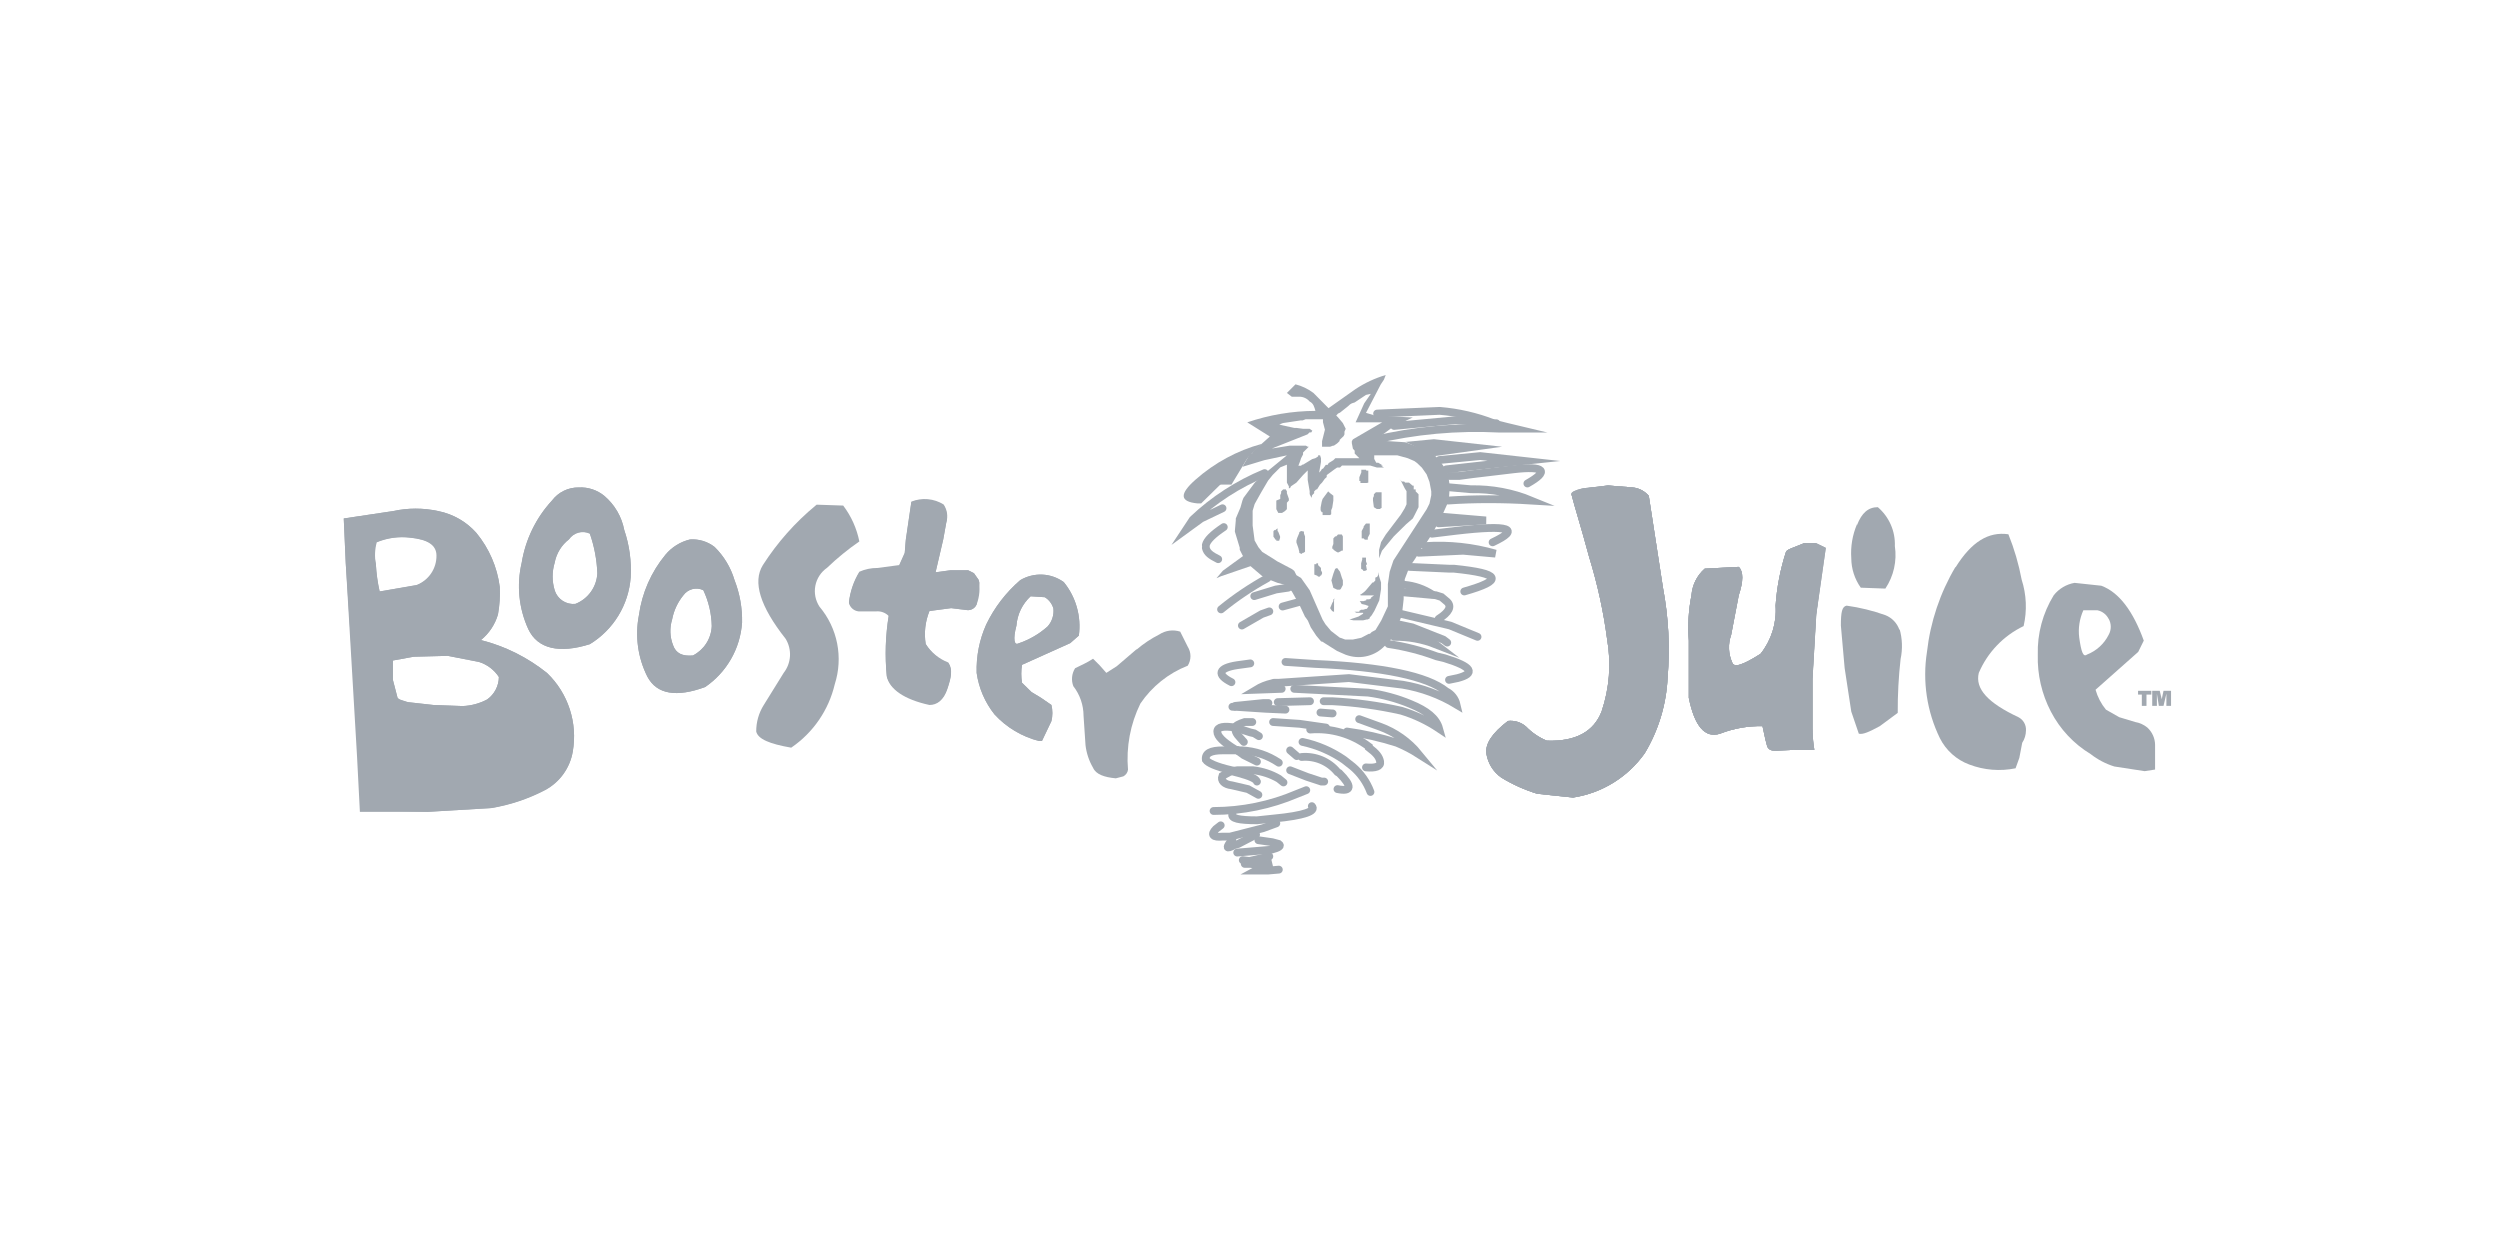 <svg width="160" height="80" viewBox="0 0 160 80" fill="none" xmlns="http://www.w3.org/2000/svg">
<g clip-path="url(#clip0)">
<path d="M72.744 41.549L71.47 42.64L70.804 43.064L70.38 42.582L69.955 42.158C69.599 42.399 69.174 42.582 68.807 42.766C68.7 42.935 68.634 43.127 68.614 43.326C68.594 43.526 68.621 43.727 68.692 43.914C69.114 44.455 69.344 45.121 69.347 45.808L69.473 47.69C69.532 48.2 69.696 48.693 69.955 49.136C70.139 49.561 70.678 49.745 71.413 49.813L71.895 49.687C71.974 49.645 72.043 49.584 72.095 49.51C72.147 49.437 72.18 49.352 72.193 49.262C72.067 47.805 72.34 46.34 72.985 45.027C73.727 43.932 74.783 43.087 76.015 42.605C76.129 42.423 76.19 42.212 76.19 41.997C76.19 41.782 76.129 41.571 76.015 41.389L75.533 40.425C75.31 40.352 75.073 40.331 74.841 40.363C74.608 40.395 74.386 40.479 74.19 40.608C73.671 40.87 73.185 41.193 72.744 41.572" fill="#A1A8B0"/>
<path d="M58.326 32.161L57.971 34.583L57.902 35.432L57.546 36.224L56.145 36.407C55.75 36.406 55.359 36.488 54.998 36.648C54.637 37.239 54.41 37.901 54.332 38.588C54.366 38.73 54.443 38.857 54.552 38.953C54.66 39.05 54.796 39.111 54.94 39.128H56.088C56.234 39.116 56.38 39.137 56.517 39.189C56.654 39.24 56.778 39.321 56.88 39.426C56.669 40.708 56.627 42.012 56.754 43.306C56.938 44.097 57.844 44.763 59.486 45.119C59.968 45.119 60.392 44.821 60.633 44.097C60.874 43.374 60.989 42.881 60.691 42.456C60.086 42.212 59.578 41.777 59.245 41.217C59.13 40.504 59.214 39.773 59.486 39.105L60.874 38.921L61.907 39.047C62.033 39.057 62.158 39.026 62.265 38.961C62.373 38.895 62.456 38.796 62.504 38.68L62.688 37.291L62.63 37.108L62.332 36.683L61.965 36.499H60.817L59.876 36.626L60.369 34.514L60.553 33.481C60.609 33.288 60.622 33.084 60.59 32.886C60.559 32.688 60.483 32.498 60.369 32.333C60.063 32.142 59.717 32.026 59.358 31.994C58.999 31.962 58.638 32.016 58.303 32.149" fill="#A1A8B0"/>
<path d="M52.209 32.345C50.889 33.435 49.746 34.724 48.823 36.167C48.157 37.238 48.643 38.81 50.281 40.884C50.484 41.217 50.581 41.605 50.559 41.994C50.536 42.384 50.395 42.758 50.155 43.065L48.881 45.12C48.561 45.628 48.394 46.218 48.398 46.818C48.513 47.3 49.248 47.61 50.637 47.851C52.042 46.894 53.037 45.444 53.426 43.788C53.696 42.947 53.748 42.05 53.578 41.183C53.407 40.316 53.019 39.506 52.45 38.83C52.189 38.434 52.093 37.952 52.183 37.486C52.273 37.02 52.542 36.609 52.932 36.339C53.575 35.722 54.266 35.158 54.998 34.652C54.831 33.819 54.478 33.034 53.965 32.356L52.267 32.299" fill="#A1A8B0"/>
<path d="M68.083 37.256C67.682 36.965 67.204 36.797 66.708 36.775C66.212 36.753 65.721 36.876 65.294 37.13C64.379 37.918 63.636 38.888 63.114 39.977C62.681 40.947 62.473 42.002 62.505 43.064C62.643 44.038 63.039 44.958 63.653 45.727C64.417 46.557 65.406 47.147 66.499 47.426H66.683L67.291 46.152C67.374 45.812 67.374 45.458 67.291 45.119L66.626 44.66L66.017 44.292L65.409 43.696C65.348 43.315 65.348 42.928 65.409 42.548L68.497 41.159L69.047 40.677C69.129 40.071 69.085 39.455 68.919 38.867C68.754 38.279 68.469 37.73 68.083 37.256ZM65.96 38.163L66.867 38.221C67.135 38.384 67.331 38.642 67.418 38.944C67.44 39.15 67.418 39.359 67.355 39.556C67.292 39.754 67.188 39.936 67.05 40.091C66.504 40.58 65.863 40.951 65.168 41.182C64.927 41.308 64.812 40.941 65.053 40.034C65.108 39.318 65.432 38.65 65.96 38.163Z" fill="#A1A8B0"/>
<path d="M60.565 33.435C60.623 33.243 60.637 33.04 60.608 32.841C60.578 32.643 60.504 32.453 60.392 32.287C60.087 32.096 59.74 31.98 59.381 31.948C59.022 31.917 58.661 31.97 58.326 32.103L57.971 34.525L57.902 35.374L57.546 36.166L56.145 36.35C55.75 36.348 55.359 36.43 54.998 36.591C54.637 37.181 54.41 37.843 54.332 38.531C54.366 38.672 54.443 38.8 54.552 38.896C54.66 38.992 54.796 39.053 54.94 39.07H56.088C56.234 39.059 56.38 39.08 56.517 39.132C56.654 39.183 56.778 39.264 56.88 39.369C56.669 40.651 56.627 41.955 56.754 43.248C56.938 44.04 57.844 44.706 59.486 45.062C59.968 45.062 60.392 44.763 60.633 44.04C60.874 43.317 60.989 42.824 60.691 42.399C60.095 42.17 59.588 41.755 59.245 41.217C59.13 40.504 59.214 39.773 59.486 39.105L60.874 38.921L61.907 39.047C62.033 39.057 62.158 39.026 62.265 38.961C62.373 38.895 62.456 38.796 62.504 38.68C62.696 38.179 62.739 37.633 62.63 37.108L62.332 36.683L61.965 36.499H60.817L59.876 36.626L60.369 34.514L60.565 33.435Z" fill="#A1A8B0"/>
<path d="M47.01 37.13C46.772 36.326 46.334 35.595 45.736 35.007C45.289 34.658 44.729 34.486 44.163 34.525C43.548 34.672 42.996 35.014 42.591 35.501C41.676 36.607 41.088 37.947 40.892 39.369C40.63 40.704 40.82 42.09 41.432 43.306C42.04 44.453 43.314 44.637 45.128 43.971C45.807 43.507 46.373 42.896 46.782 42.182C47.192 41.468 47.434 40.671 47.492 39.851C47.513 38.921 47.349 37.996 47.01 37.13ZM43.739 38.095C43.879 37.9 44.084 37.761 44.317 37.702C44.55 37.643 44.797 37.668 45.013 37.773C45.353 38.492 45.537 39.274 45.552 40.069C45.536 40.461 45.416 40.842 45.205 41.173C44.993 41.504 44.697 41.772 44.347 41.951C43.681 42.008 43.257 41.825 43.073 41.285C42.87 40.76 42.85 40.182 43.016 39.644C43.123 39.075 43.371 38.542 43.739 38.095Z" fill="#A1A8B0"/>
<path d="M40.365 36.947C40.422 35.92 40.282 34.891 39.951 33.917C39.788 33.066 39.338 32.297 38.677 31.736C38.217 31.358 37.631 31.165 37.036 31.197C36.705 31.193 36.378 31.266 36.081 31.412C35.784 31.557 35.525 31.771 35.326 32.035C34.301 33.147 33.627 34.536 33.386 36.029C33.053 37.449 33.203 38.939 33.811 40.264C34.408 41.538 35.808 41.837 37.748 41.228C38.493 40.774 39.119 40.149 39.574 39.404C40.029 38.66 40.3 37.817 40.365 36.947ZM36.864 38.646C36.57 38.686 36.271 38.62 36.021 38.461C35.77 38.301 35.585 38.057 35.498 37.773C35.325 37.201 35.325 36.59 35.498 36.017C35.606 35.416 35.933 34.876 36.416 34.502C36.559 34.293 36.771 34.142 37.014 34.074C37.258 34.007 37.518 34.029 37.748 34.135C38.035 34.955 38.198 35.814 38.23 36.683C38.21 37.109 38.069 37.52 37.823 37.868C37.577 38.216 37.236 38.486 36.841 38.646H36.864Z" fill="#A1A8B0"/>
<path d="M30.482 34.1C29.847 33.387 28.997 32.9 28.06 32.711C27.1 32.499 26.105 32.499 25.145 32.711L22 33.182L22.126 36.028L23.148 51.477L23.331 51.718L23.573 51.845L27.383 51.959L31.446 51.718C32.648 51.521 33.81 51.133 34.889 50.571C35.353 50.322 35.754 49.97 36.06 49.542C36.366 49.114 36.571 48.622 36.657 48.103C36.816 47.195 36.749 46.261 36.463 45.385C36.177 44.508 35.68 43.715 35.016 43.076C33.772 42.076 32.327 41.356 30.78 40.964C31.302 40.54 31.682 39.968 31.871 39.322C31.975 38.743 32.013 38.154 31.986 37.566C31.822 36.292 31.301 35.09 30.482 34.1ZM24.055 34.709C24.743 34.422 25.495 34.319 26.235 34.41C27.383 34.525 27.934 34.892 27.934 35.558C27.938 35.964 27.819 36.362 27.591 36.698C27.363 37.034 27.038 37.293 26.66 37.44L24.296 37.853C24.166 37.276 24.085 36.688 24.055 36.097C23.949 35.64 23.949 35.165 24.055 34.709ZM26.052 44.935L25.696 44.82C25.512 44.763 25.443 44.66 25.443 44.66L25.145 43.512V42.272L26.476 42.031L28.657 41.974L30.654 42.364C31.178 42.528 31.628 42.869 31.928 43.328C31.925 43.609 31.856 43.885 31.726 44.135C31.597 44.384 31.41 44.599 31.182 44.763C30.697 45.022 30.159 45.167 29.61 45.188L27.739 45.119L26.052 44.935Z" fill="#A1A8B0"/>
<path d="M68.083 37.256C67.682 36.965 67.204 36.797 66.708 36.775C66.212 36.753 65.721 36.876 65.294 37.13C64.379 37.918 63.636 38.888 63.114 39.977C62.681 40.947 62.473 42.002 62.505 43.064C62.643 44.038 63.039 44.958 63.653 45.727C64.417 46.557 65.406 47.147 66.499 47.426H66.683L67.291 46.152C67.374 45.812 67.374 45.458 67.291 45.119L66.626 44.66L66.017 44.292L65.409 43.696C65.348 43.315 65.348 42.928 65.409 42.548L68.497 41.159L69.047 40.677C69.129 40.071 69.085 39.455 68.919 38.867C68.754 38.279 68.469 37.73 68.083 37.256ZM65.96 38.163L66.867 38.221C67.135 38.384 67.331 38.642 67.418 38.944C67.44 39.15 67.418 39.359 67.355 39.556C67.292 39.754 67.188 39.936 67.05 40.091C66.504 40.58 65.863 40.951 65.168 41.182C64.927 41.308 64.812 40.941 65.053 40.034C65.108 39.318 65.432 38.65 65.96 38.163Z" fill="#A1A8B0"/>
<path d="M47.01 37.13C46.772 36.326 46.334 35.595 45.736 35.007C45.289 34.658 44.729 34.486 44.163 34.525C43.548 34.672 42.996 35.014 42.591 35.501C41.676 36.607 41.088 37.947 40.892 39.369C40.63 40.704 40.82 42.09 41.432 43.306C42.04 44.453 43.314 44.637 45.128 43.971C45.807 43.507 46.373 42.896 46.782 42.182C47.192 41.468 47.434 40.671 47.492 39.851C47.513 38.921 47.349 37.996 47.01 37.13ZM43.739 38.095C43.879 37.9 44.084 37.761 44.317 37.702C44.55 37.643 44.797 37.668 45.013 37.773C45.353 38.492 45.537 39.274 45.552 40.069C45.536 40.461 45.416 40.842 45.205 41.173C44.993 41.504 44.697 41.772 44.347 41.951C43.681 42.008 43.257 41.825 43.073 41.285C42.87 40.76 42.85 40.182 43.016 39.644C43.123 39.075 43.371 38.542 43.739 38.095Z" fill="#A1A8B0"/>
<path d="M40.365 36.947C40.422 35.92 40.282 34.891 39.951 33.917C39.788 33.066 39.338 32.297 38.677 31.736C38.217 31.358 37.631 31.165 37.036 31.197C36.705 31.193 36.378 31.266 36.081 31.412C35.784 31.557 35.525 31.771 35.326 32.035C34.301 33.147 33.627 34.536 33.386 36.029C33.053 37.449 33.203 38.939 33.811 40.264C34.408 41.538 35.808 41.837 37.748 41.228C38.493 40.774 39.119 40.149 39.574 39.404C40.029 38.66 40.3 37.817 40.365 36.947ZM36.416 34.525C36.559 34.316 36.771 34.164 37.014 34.097C37.258 34.03 37.518 34.051 37.748 34.158C38.035 34.978 38.198 35.837 38.23 36.706C38.206 37.129 38.062 37.537 37.814 37.881C37.566 38.225 37.224 38.49 36.829 38.646C36.541 38.678 36.25 38.608 36.007 38.449C35.764 38.289 35.584 38.051 35.498 37.773C35.325 37.201 35.325 36.59 35.498 36.017C35.611 35.424 35.938 34.894 36.416 34.525Z" fill="#A1A8B0"/>
<path d="M30.482 34.1C29.847 33.387 28.997 32.9 28.06 32.711C27.1 32.499 26.105 32.499 25.145 32.711L22 33.182L22.126 36.028L22.849 48.39L23.033 51.959H27.326L31.389 51.718C32.59 51.521 33.752 51.133 34.832 50.571C35.306 50.329 35.718 49.98 36.035 49.551C36.351 49.123 36.565 48.627 36.657 48.103C36.816 47.195 36.749 46.261 36.463 45.385C36.177 44.508 35.68 43.715 35.016 43.076C33.772 42.076 32.327 41.356 30.78 40.964C31.302 40.54 31.682 39.968 31.871 39.322C31.975 38.743 32.013 38.154 31.986 37.566C31.822 36.292 31.301 35.09 30.482 34.1ZM24.296 37.853C24.166 37.276 24.085 36.688 24.055 36.097C23.968 35.636 23.988 35.161 24.112 34.709C24.801 34.422 25.552 34.319 26.293 34.41C27.441 34.525 27.991 34.892 27.991 35.558C27.996 35.964 27.876 36.362 27.648 36.698C27.421 37.034 27.096 37.293 26.717 37.44L24.296 37.853ZM26.109 44.935L25.753 44.82C25.512 44.763 25.443 44.66 25.443 44.66L25.145 43.512V42.272L26.476 42.031L28.657 41.974L30.654 42.364C31.178 42.528 31.628 42.869 31.928 43.328C31.925 43.609 31.856 43.885 31.726 44.135C31.597 44.384 31.41 44.599 31.182 44.763C30.697 45.022 30.159 45.167 29.61 45.188L27.739 45.119L26.109 44.935Z" fill="#A1A8B0"/>
<path d="M125.151 36.282C124.164 37.945 123.542 39.8 123.326 41.722C123.03 43.604 123.318 45.531 124.152 47.243C124.543 48.024 125.216 48.627 126.035 48.93C126.979 49.29 128.006 49.374 128.996 49.171L129.237 48.505L129.421 47.541C129.576 47.306 129.659 47.031 129.662 46.749C129.672 46.576 129.632 46.404 129.547 46.253C129.461 46.102 129.333 45.98 129.18 45.9C127.24 44.993 126.39 44.087 126.643 43.065C127.203 41.751 128.224 40.686 129.512 40.069C129.739 39.085 129.695 38.058 129.386 37.097C129.199 36.103 128.915 35.13 128.537 34.193C127.263 34.009 126.172 34.675 125.151 36.316" fill="#A1A8B0"/>
<path d="M118.849 33.549C118.556 34.237 118.43 34.984 118.482 35.73C118.486 36.405 118.699 37.062 119.09 37.612L120.663 37.67C121.197 36.87 121.413 35.901 121.271 34.95C121.289 34.479 121.2 34.011 121.011 33.579C120.822 33.148 120.539 32.765 120.181 32.459C119.572 32.459 119.148 32.826 118.849 33.607" fill="#A1A8B0"/>
<path d="M121.57 40.333C121.499 40.115 121.381 39.916 121.224 39.749C121.068 39.583 120.876 39.453 120.663 39.369C119.859 39.082 119.029 38.879 118.184 38.761C117.885 38.818 117.816 39.185 117.816 40.035L118.057 42.755L118.482 45.544L118.964 46.956C119.217 47.025 119.63 46.841 120.307 46.474L121.455 45.624C121.448 44.474 121.509 43.324 121.638 42.181C121.774 41.539 121.751 40.873 121.57 40.241" fill="#A1A8B0"/>
<path d="M116.243 34.766H115.463L114.855 35.007C114.545 35.133 114.372 35.19 114.304 35.317C113.941 36.433 113.717 37.589 113.638 38.76C113.714 39.873 113.37 40.975 112.674 41.847C111.526 42.571 110.975 42.754 110.86 42.398C110.617 41.843 110.592 41.215 110.791 40.642L111.285 38.094C111.583 37.187 111.583 36.579 111.285 36.281L109.104 36.395C108.609 36.828 108.304 37.438 108.255 38.094C108.065 39.05 108.008 40.027 108.083 40.998V44.66C108.45 46.473 109.116 47.265 110.08 46.955C110.946 46.618 111.87 46.454 112.8 46.473L112.984 47.322L113.11 47.804C113.225 47.988 113.351 48.045 113.649 48.045L114.866 47.988H116.117C116.032 47.526 115.99 47.057 115.991 46.588V43.443L116.232 39.322L116.783 35.087L116.174 34.789" fill="#A1A8B0"/>
<path d="M100.565 31.61C100.748 32.344 101.173 33.676 101.712 35.673C102.242 37.394 102.626 39.156 102.86 40.941C103.124 42.477 103.002 44.055 102.504 45.532C102.011 46.806 100.863 47.472 98.992 47.403C98.491 47.195 98.038 46.886 97.661 46.496C97.504 46.361 97.322 46.26 97.124 46.199C96.927 46.138 96.719 46.118 96.513 46.141C95.492 46.921 95.067 47.587 95.124 48.195C95.168 48.51 95.275 48.812 95.441 49.083C95.607 49.353 95.828 49.586 96.088 49.768C96.807 50.207 97.578 50.554 98.384 50.801L100.679 51.042C101.597 50.901 102.477 50.577 103.266 50.087C104.055 49.598 104.737 48.955 105.271 48.195C106.15 46.726 106.651 45.062 106.728 43.352C106.887 41.434 106.787 39.504 106.43 37.613L105.523 31.736C105.263 31.428 104.892 31.234 104.49 31.197L102.918 31.07L101.46 31.254C100.978 31.369 100.737 31.495 100.737 31.61" fill="#A1A8B0"/>
<path d="M132.772 37.303C132.246 37.394 131.772 37.676 131.44 38.095C130.736 39.238 130.38 40.563 130.419 41.905C130.384 43.17 130.672 44.422 131.257 45.544C131.84 46.667 132.722 47.609 133.805 48.264C134.257 48.618 134.771 48.886 135.32 49.056L137.26 49.354L137.925 49.251V47.656C137.921 47.45 137.875 47.248 137.79 47.06C137.705 46.873 137.583 46.704 137.432 46.565C137.208 46.38 136.938 46.257 136.651 46.209L135.63 45.9L134.78 45.417C134.473 45.043 134.247 44.609 134.115 44.144L136.846 41.722L137.202 40.999C136.525 39.128 135.63 37.911 134.482 37.486L132.772 37.303ZM134.953 39.598C135.042 39.756 135.089 39.934 135.089 40.115C135.089 40.296 135.042 40.474 134.953 40.631C134.662 41.209 134.167 41.659 133.564 41.894C133.323 42.078 133.196 41.71 133.07 40.803C132.996 40.209 133.088 39.605 133.334 39.059H134.241C134.393 39.091 134.537 39.157 134.66 39.253C134.783 39.348 134.883 39.47 134.953 39.61V39.598Z" fill="#A1A8B0"/>
<path d="M116.852 35.064L116.243 34.766H115.463L114.855 35.007C114.545 35.133 114.372 35.19 114.304 35.317C113.941 36.433 113.717 37.589 113.638 38.76C113.714 39.873 113.37 40.975 112.674 41.847C111.526 42.571 110.975 42.754 110.86 42.398C110.734 42.124 110.663 41.828 110.651 41.527C110.639 41.226 110.687 40.925 110.791 40.642L111.273 38.094C111.583 37.187 111.583 36.579 111.273 36.281L109.104 36.395C108.609 36.828 108.304 37.438 108.255 38.094C108.065 39.05 108.008 40.027 108.083 40.998V44.66C108.45 46.473 109.116 47.265 110.08 46.955C110.946 46.618 111.87 46.454 112.8 46.473L112.984 47.322L113.11 47.804C113.225 47.988 113.351 48.045 113.649 48.045L114.866 47.988H116.117C116.043 47.525 116.004 47.057 116.002 46.588V43.443L116.243 39.322L116.852 35.064Z" fill="#A1A8B0"/>
<path d="M101.288 31.254C100.806 31.369 100.565 31.495 100.565 31.61C100.748 32.344 101.173 33.676 101.712 35.673C102.242 37.394 102.626 39.156 102.86 40.941C103.124 42.477 103.002 44.055 102.504 45.532C102.011 46.806 100.863 47.472 98.992 47.403C98.491 47.195 98.038 46.886 97.661 46.496C97.504 46.361 97.322 46.26 97.124 46.199C96.927 46.138 96.719 46.118 96.513 46.141C95.492 46.921 95.067 47.587 95.124 48.195C95.168 48.51 95.275 48.812 95.441 49.083C95.607 49.353 95.828 49.586 96.088 49.768C96.807 50.207 97.578 50.554 98.384 50.801L100.679 51.042C101.597 50.901 102.477 50.577 103.266 50.087C104.055 49.598 104.737 48.955 105.271 48.195C106.15 46.726 106.651 45.062 106.728 43.352C106.887 41.434 106.787 39.504 106.43 37.613L105.523 31.736C105.263 31.428 104.892 31.234 104.49 31.197L102.918 31.07L101.288 31.254Z" fill="#A1A8B0"/>
<path d="M116.243 34.766H115.463L114.855 35.007C114.545 35.133 114.372 35.19 114.304 35.317C113.941 36.433 113.717 37.589 113.638 38.76C113.714 39.873 113.37 40.975 112.674 41.847C111.526 42.571 110.975 42.754 110.86 42.398C110.617 41.843 110.592 41.215 110.791 40.642L111.285 38.094C111.583 37.187 111.583 36.579 111.285 36.281L109.104 36.395C108.609 36.828 108.304 37.438 108.255 38.094C108.065 39.05 108.008 40.027 108.083 40.998V44.66C108.45 46.473 109.116 47.265 110.08 46.955C110.946 46.618 111.87 46.454 112.8 46.473L112.984 47.322L113.11 47.804C113.225 47.988 113.351 48.045 113.649 48.045L114.866 47.988H116.117C116.032 47.526 115.99 47.057 115.991 46.588V43.443L116.232 39.322L116.783 35.087L116.174 34.789" fill="#A1A8B0"/>
<path d="M100.565 31.61C100.748 32.344 101.173 33.676 101.712 35.673C102.242 37.394 102.626 39.156 102.86 40.941C103.124 42.477 103.002 44.055 102.504 45.532C102.011 46.806 100.863 47.472 98.992 47.403C98.491 47.195 98.038 46.886 97.661 46.496C97.504 46.361 97.322 46.26 97.124 46.199C96.927 46.138 96.719 46.118 96.513 46.141C95.492 46.921 95.067 47.587 95.124 48.195C95.168 48.51 95.275 48.812 95.441 49.083C95.607 49.353 95.828 49.586 96.088 49.768C96.807 50.207 97.578 50.554 98.384 50.801L100.679 51.042C101.597 50.901 102.477 50.577 103.266 50.087C104.055 49.598 104.737 48.955 105.271 48.195C106.15 46.726 106.651 45.062 106.728 43.352C106.887 41.434 106.787 39.504 106.43 37.613L105.523 31.736C105.263 31.428 104.892 31.234 104.49 31.197L102.918 31.07L101.46 31.254C100.978 31.369 100.737 31.495 100.737 31.61" fill="#A1A8B0"/>
<path d="M136.836 44.212V44.453H137.077V45.176H137.375V44.453H137.685V44.212H136.836Z" fill="#A1A8B0"/>
<path d="M138.224 44.212H137.742V45.176H138.041V44.396L138.167 45.176H138.465L138.649 44.396V45.176H138.947V44.212H138.465L138.351 44.751L138.224 44.212Z" fill="#A1A8B0"/>
<path d="M116.852 35.064L116.243 34.766H115.463L114.855 35.007C114.545 35.133 114.372 35.19 114.304 35.317C113.941 36.433 113.717 37.589 113.638 38.76C113.714 39.873 113.37 40.975 112.674 41.847C111.526 42.571 110.975 42.754 110.86 42.398C110.734 42.124 110.663 41.828 110.651 41.527C110.639 41.226 110.687 40.925 110.791 40.642L111.273 38.094C111.583 37.187 111.583 36.579 111.273 36.281L109.104 36.395C108.609 36.828 108.304 37.438 108.255 38.094C108.065 39.05 108.008 40.027 108.083 40.998V44.66C108.45 46.473 109.116 47.265 110.08 46.955C110.946 46.618 111.87 46.454 112.8 46.473L112.984 47.322L113.11 47.804C113.225 47.988 113.351 48.045 113.649 48.045L114.866 47.988H116.117C116.043 47.525 116.004 47.057 116.002 46.588V43.443L116.243 39.322L116.852 35.064Z" fill="#A1A8B0"/>
<path d="M101.288 31.254C100.806 31.369 100.565 31.495 100.565 31.61C100.748 32.344 101.173 33.676 101.712 35.673C102.242 37.394 102.626 39.156 102.86 40.941C103.124 42.477 103.002 44.055 102.504 45.532C102.011 46.806 100.863 47.472 98.992 47.403C98.491 47.195 98.038 46.886 97.661 46.496C97.504 46.361 97.322 46.26 97.124 46.199C96.927 46.138 96.719 46.118 96.513 46.141C95.492 46.921 95.067 47.587 95.124 48.195C95.168 48.51 95.275 48.812 95.441 49.083C95.607 49.353 95.828 49.586 96.088 49.768C96.807 50.207 97.578 50.554 98.384 50.801L100.679 51.042C101.597 50.901 102.477 50.577 103.266 50.087C104.055 49.598 104.737 48.955 105.271 48.195C106.15 46.726 106.651 45.062 106.728 43.352C106.887 41.434 106.787 39.504 106.43 37.613L105.523 31.736C105.263 31.428 104.892 31.234 104.49 31.197L102.918 31.07L101.288 31.254Z" fill="#A1A8B0"/>
<path d="M95.709 27.134L96.433 27.317L96.915 27.432H95.951C93.251 27.293 90.546 27.541 87.916 28.167" stroke="#A1A8B0" stroke-width="0.5" stroke-miterlimit="10" stroke-linecap="round"/>
<path d="M79.182 54.565L81.362 54.382C81.844 54.255 82.028 54.141 81.844 54.014L81.42 53.9L80.536 53.773" stroke="#A1A8B0" stroke-width="0.5" stroke-miterlimit="10" stroke-linecap="round"/>
<path d="M89.225 27.26L93.162 26.893L95.526 27.076" stroke="#A1A8B0" stroke-width="0.5" stroke-miterlimit="10" stroke-linecap="round"/>
<path d="M97.753 30.944C99.142 30.163 98.901 29.796 96.846 30.037L94.241 30.347L93.391 30.462H92.783" stroke="#A1A8B0" stroke-width="0.5" stroke-miterlimit="10" stroke-linecap="round"/>
<path d="M92.68 32.035C94.378 31.92 96.123 31.92 98.005 32.035C96.779 31.531 95.463 31.285 94.137 31.312L92.737 31.186" stroke="#A1A8B0" stroke-width="0.5" stroke-miterlimit="10" stroke-linecap="round"/>
<path d="M92.565 30.037L95.767 29.681L97.523 29.497L94.734 29.188L92.129 29.44" stroke="#A1A8B0" stroke-width="0.5" stroke-miterlimit="10" stroke-linecap="round"/>
<path d="M89.959 28.282L91.772 28.109L96.134 28.591L91.83 29.188" fill="#A1A8B0"/>
<path d="M93.713 37.854C96.25 37.131 96.066 36.706 93.048 36.396H92.738L90.201 36.281" stroke="#A1A8B0" stroke-width="0.5" stroke-miterlimit="10" stroke-linecap="round"/>
<path d="M91.647 38.037C91.119 37.696 90.516 37.487 89.891 37.429V37.429" stroke="#A1A8B0" stroke-width="0.5" stroke-miterlimit="10" stroke-linecap="round"/>
<path d="M92.072 39.61C92.738 39.185 92.921 38.818 92.623 38.52L92.256 38.21L91.888 38.095L89.834 37.911" stroke="#A1A8B0" stroke-width="0.5" stroke-miterlimit="10" stroke-linecap="round"/>
<path d="M92.623 41.125L92.382 40.941L90.385 40.15L89.535 39.966" stroke="#A1A8B0" stroke-width="0.5" stroke-miterlimit="10" stroke-linecap="round"/>
<path d="M94.562 40.758L92.806 40.034L89.707 39.3" stroke="#A1A8B0" stroke-width="0.5" stroke-miterlimit="10" stroke-linecap="round"/>
<path d="M91.222 34.95C92.734 34.849 94.253 35.012 95.709 35.432L93.643 35.248L90.797 35.375" stroke="#A1A8B0" stroke-width="0.5" stroke-miterlimit="10" stroke-linecap="round"/>
<path d="M95.526 34.709C97.339 33.859 96.674 33.561 93.162 33.974L91.647 34.158" stroke="#A1A8B0" stroke-width="0.5" stroke-miterlimit="10" stroke-linecap="round"/>
<path d="M92.072 33.492L95.102 33.308L92.256 33.067" stroke="#A1A8B0" stroke-width="0.5" stroke-miterlimit="10" stroke-linecap="round"/>
<path d="M92.737 43.512L93.288 43.398C94.436 43.099 94.252 42.675 92.439 42.123L91.957 42.009C90.958 41.639 89.923 41.373 88.869 41.217" stroke="#A1A8B0" stroke-width="0.5" stroke-miterlimit="10" stroke-linecap="round"/>
<path d="M87.423 49.113C88.031 49.171 88.387 49.056 88.33 48.746C88.272 48.436 88.089 48.206 87.607 47.839V47.782C86.532 46.969 85.196 46.581 83.853 46.691" stroke="#A1A8B0" stroke-width="0.5" stroke-miterlimit="10" stroke-linecap="round"/>
<path d="M82.832 44.086L87.561 44.327C88.496 44.45 89.411 44.697 90.281 45.062C91.314 45.486 91.922 45.968 92.106 46.634C91.361 46.133 90.544 45.746 89.684 45.486C88.227 45.159 86.745 44.955 85.254 44.878H84.714" stroke="#A1A8B0" stroke-width="0.5" stroke-miterlimit="10" stroke-linecap="round"/>
<path d="M86.207 46.817C87.293 46.965 88.365 47.207 89.409 47.541C89.892 47.741 90.357 47.983 90.798 48.264C90.144 47.466 89.288 46.859 88.319 46.508L86.987 46.025" stroke="#A1A8B0" stroke-width="0.5" stroke-miterlimit="10" stroke-linecap="round"/>
<path d="M82.27 42.364L84.141 42.49C88.502 42.674 91.349 43.271 92.554 44.247C92.721 44.33 92.867 44.45 92.982 44.597C93.097 44.743 93.178 44.914 93.22 45.096C92.163 44.457 90.995 44.025 89.776 43.822L86.333 43.397L81.857 43.696H81.547" stroke="#A1A8B0" stroke-width="0.5" stroke-miterlimit="10" stroke-linecap="round"/>
<path d="M89.225 40.758C90.135 40.744 91.04 40.908 91.888 41.24C91.176 40.686 90.309 40.369 89.408 40.333" stroke="#A1A8B0" stroke-width="0.5" stroke-miterlimit="10" stroke-linecap="round"/>
<path d="M80.02 29.016L79.905 29.13C79.136 29.374 78.433 29.79 77.85 30.347C77.54 30.645 77.426 30.829 77.667 31.013H78.814" fill="#A1A8B0"/>
<path d="M83.602 50.571L82.994 50.812C81.31 51.531 79.499 51.901 77.668 51.903" stroke="#A1A8B0" stroke-width="0.5" stroke-miterlimit="10" stroke-linecap="round"/>
<path d="M80.938 30.278C79.239 30.98 77.682 31.987 76.347 33.251L75.945 33.859L76.875 33.182L78.241 32.528" stroke="#A1A8B0" stroke-width="0.5" stroke-miterlimit="10" stroke-linecap="round"/>
<path d="M80.09 36.213L78.15 36.878L77.852 37.005L78.265 36.523L79.608 35.547" fill="#A1A8B0"/>
<path d="M79.481 40.035L80.754 39.3L81.237 39.128" stroke="#A1A8B0" stroke-width="0.5" stroke-miterlimit="10" stroke-linecap="round"/>
<path d="M77.174 34.881C77.243 34.583 77.599 34.215 78.322 33.733" stroke="#A1A8B0" stroke-width="0.5" stroke-miterlimit="10" stroke-linecap="round"/>
<path d="M77.966 35.788C77.484 35.547 77.243 35.374 77.174 35.065" stroke="#A1A8B0" stroke-width="0.5" stroke-miterlimit="10" stroke-linecap="round"/>
<path d="M82.443 37.612L81.662 37.727L80.273 38.152" stroke="#A1A8B0" stroke-width="0.5" stroke-miterlimit="10" stroke-linecap="round"/>
<path d="M83.176 38.52L82.086 38.818" stroke="#A1A8B0" stroke-width="0.5" stroke-miterlimit="10" stroke-linecap="round"/>
<path d="M78.148 39.001C79.073 38.247 80.064 37.578 81.11 37.004" stroke="#A1A8B0" stroke-width="0.5" stroke-miterlimit="10" stroke-linecap="round"/>
<path d="M82.27 45.418L80.996 45.361L79.057 45.234" stroke="#A1A8B0" stroke-width="0.5" stroke-miterlimit="10" stroke-linecap="round"/>
<path d="M82.568 48.023L82.993 48.39" stroke="#A1A8B0" stroke-width="0.5" stroke-miterlimit="10" stroke-linecap="round"/>
<path d="M81.478 46.209L83.177 46.324L84.865 46.565" stroke="#A1A8B0" stroke-width="0.5" stroke-miterlimit="10" stroke-linecap="round"/>
<path d="M85.288 45.659H85.231L84.508 45.602" stroke="#A1A8B0" stroke-width="0.5" stroke-miterlimit="10" stroke-linecap="round"/>
<path d="M81.775 44.935L83.841 44.878" stroke="#A1A8B0" stroke-width="0.5" stroke-miterlimit="10" stroke-linecap="round"/>
<path d="M87.71 50.686C87.474 50.053 87.079 49.491 86.562 49.056L86.022 48.631C85.219 48.077 84.314 47.686 83.359 47.483" stroke="#A1A8B0" stroke-width="0.5" stroke-miterlimit="10" stroke-linecap="round"/>
<path d="M78.814 43.661C77.85 43.179 77.965 42.755 79.181 42.571L80.019 42.456" stroke="#A1A8B0" stroke-width="0.5" stroke-miterlimit="10" stroke-linecap="round"/>
<path d="M79.057 46.565C79.057 46.45 79.298 46.324 79.665 46.209H80.147" stroke="#A1A8B0" stroke-width="0.5" stroke-miterlimit="10" stroke-linecap="round"/>
<path d="M78.873 45.234H78.999" stroke="#A1A8B0" stroke-width="0.5" stroke-miterlimit="10" stroke-linecap="round"/>
<path d="M78.815 49.354V49.297C77.782 49.056 77.3 48.814 77.174 48.631C77.116 48.206 77.484 48.023 78.264 48.023H79.24" stroke="#A1A8B0" stroke-width="0.5" stroke-miterlimit="10" stroke-linecap="round"/>
<path d="M79.056 46.566C78.333 46.451 77.908 46.508 77.908 46.818C77.908 47.128 78.275 47.484 79.056 47.966L79.182 48.023" stroke="#A1A8B0" stroke-width="0.5" stroke-miterlimit="10" stroke-linecap="round"/>
<path d="M80.572 47.116L80.273 46.933L80.021 46.875L79.057 46.565" stroke="#A1A8B0" stroke-width="0.5" stroke-miterlimit="10" stroke-linecap="round"/>
<path d="M79.607 47.484L79.389 47.243C79.09 46.933 79.033 46.749 79.09 46.565" stroke="#A1A8B0" stroke-width="0.5" stroke-miterlimit="10" stroke-linecap="round"/>
<path d="M79.182 48.023H79.48C80.325 48.067 81.143 48.341 81.844 48.814" stroke="#A1A8B0" stroke-width="0.5" stroke-miterlimit="10" stroke-linecap="round"/>
<path d="M79.182 48.023L79.606 48.332L80.444 48.746" stroke="#A1A8B0" stroke-width="0.5" stroke-miterlimit="10" stroke-linecap="round"/>
<path d="M81.18 44.993H80.87L79.057 45.177" stroke="#A1A8B0" stroke-width="0.5" stroke-miterlimit="10" stroke-linecap="round"/>
<path d="M80.537 50.87L79.871 50.502L78.838 50.261C78.356 50.204 78.115 49.963 78.229 49.664L78.78 49.355" stroke="#A1A8B0" stroke-width="0.5" stroke-miterlimit="10" stroke-linecap="round"/>
<path d="M80.444 50.02C80.387 49.837 79.962 49.664 79.296 49.481L78.814 49.355" stroke="#A1A8B0" stroke-width="0.5" stroke-miterlimit="10" stroke-linecap="round"/>
<path d="M78.814 49.354L79.182 49.297H80.203C80.782 49.361 81.341 49.545 81.845 49.836L82.143 50.077" stroke="#A1A8B0" stroke-width="0.5" stroke-miterlimit="10" stroke-linecap="round"/>
<path d="M80.388 53.418L79.24 54.015L78.999 54.084C78.448 54.382 78.448 54.256 78.873 53.716" stroke="#A1A8B0" stroke-width="0.5" stroke-miterlimit="10" stroke-linecap="round"/>
<path d="M81.684 52.694L80.835 53.004L78.723 53.544H78.241C77.633 53.601 77.46 53.429 77.816 53.062L78.126 52.821" stroke="#A1A8B0" stroke-width="0.5" stroke-miterlimit="10" stroke-linecap="round"/>
<path d="M79.537 55.048L79.962 55.105L81.236 54.807" stroke="#A1A8B0" stroke-width="0.5" stroke-miterlimit="10" stroke-linecap="round"/>
<path d="M81.845 55.656L81.179 55.714H80.387L81.179 55.289L81.42 55.231L81.179 55.289L80.571 55.346L80.02 55.289H79.664" stroke="#A1A8B0" stroke-width="0.5" stroke-miterlimit="10" stroke-linecap="round"/>
<path d="M78.873 52.086C78.758 52.385 79.297 52.499 80.445 52.499L81.535 52.385C83.475 52.201 84.267 51.903 83.957 51.593" stroke="#A1A8B0" stroke-width="0.5" stroke-miterlimit="10" stroke-linecap="round"/>
<path d="M84.749 50.02H84.566L83.659 49.721L82.568 49.297" stroke="#A1A8B0" stroke-width="0.5" stroke-miterlimit="10" stroke-linecap="round"/>
<path d="M85.598 50.502C86.505 50.686 86.562 50.33 85.713 49.48L85.598 49.412C85.323 49.077 84.969 48.814 84.57 48.646C84.17 48.478 83.735 48.41 83.303 48.447" stroke="#A1A8B0" stroke-width="0.5" stroke-miterlimit="10" stroke-linecap="round"/>
<path d="M81.42 43.73C81.055 43.811 80.706 43.951 80.387 44.144L82.028 44.086" stroke="#A1A8B0" stroke-width="0.5" stroke-miterlimit="10" stroke-linecap="round"/>
<path d="M88.135 26.468L92.141 26.296C93.32 26.392 94.48 26.659 95.584 27.088H95.767" stroke="#A1A8B0" stroke-width="0.5" stroke-miterlimit="10" stroke-linecap="round"/>
<path d="M76.874 32.218H76.633C75.485 32.103 75.485 31.61 76.507 30.703C77.727 29.621 79.18 28.835 80.754 28.407" fill="#A1A8B0"/>
<path d="M88.365 24.608L88.571 24.298L88.686 24C87.998 24.204 87.344 24.509 86.746 24.907L85.025 26.123L84.061 25.148C83.718 24.89 83.328 24.703 82.913 24.597L82.362 25.148L82.672 25.389H83.154C83.281 25.389 83.406 25.417 83.521 25.47C83.636 25.524 83.738 25.602 83.819 25.699C84.061 25.814 84.118 26.055 84.187 26.296C82.703 26.303 81.23 26.551 79.825 27.03L81.271 27.937L80.732 28.419L80.25 28.844L80.124 29.027H80.009L79.515 29.877L80.916 29.452L82.362 29.142L81.03 30.232L80.916 30.301L80.307 30.887L79.584 31.862L79.515 32.034L79.389 32.482L79.091 33.182V33.297L79.033 33.963V34.032L79.343 35.053V35.179L79.527 35.547L80.009 36.212L80.789 36.878L81.099 36.993L81.283 37.119L81.765 37.303L82.19 37.417L82.672 37.842L82.913 38.267L83.096 38.565L83.521 39.472L83.578 39.541L83.705 39.724L83.888 40.149L84.244 40.689L84.554 41.056H84.611L85.576 41.664L86.126 41.905L86.31 41.963C86.712 42.08 87.138 42.086 87.543 41.978C87.947 41.871 88.315 41.655 88.606 41.354L88.847 41.171L89.214 40.631L89.398 40.207L89.512 39.908L89.719 39.38L89.834 38.347V37.922L89.903 37.567V37.073L90.201 36.293L90.499 35.868L90.809 35.386V35.317L90.867 35.202L91.108 34.961L91.177 34.904L91.659 34.169L92.015 33.504L92.256 33.079L92.726 32.034L92.784 31.116L92.726 30.703V30.542L92.543 30.06L92.118 29.452L91.819 29.142C91.524 28.962 91.217 28.801 90.901 28.66L89.937 28.304L87.997 28.178L89.145 27.329H89.271C89.638 27.097 90.022 26.893 90.419 26.72L89.088 26.651H88.181L87.424 26.422L88.365 24.608ZM86.276 25.997L86.402 25.882L86.517 25.814L86.7 25.756L87.424 25.274L87.733 25.205L87.309 25.814L86.758 27.03H87.182H87.607H87.791H88.457L86.7 28.052L86.586 28.12L86.517 28.235V28.361L86.586 28.717L86.7 28.844V29.027L86.999 29.326H86.7H85.817H85.461L85.335 29.452L85.036 29.636L84.967 29.75H84.852L84.669 30.003H84.611L84.543 30.118L84.428 30.244V30.232L84.543 29.567V29.326L84.485 29.142H84.359V29.211L84.175 29.326L83.98 29.383L83.395 29.739H83.337L83.269 29.808H83.154H83.096L83.211 29.509L83.269 29.326L83.395 29.085V28.958L83.762 28.591H83.693L83.578 28.522H83.395H83.269H83.154H83.096H82.545L81.398 28.706L81.685 28.591L83.682 27.799L83.808 27.673H83.923L83.992 27.558H83.98L83.819 27.443H83.693H83.521H83.395L82.97 27.386H82.832L81.983 27.202L81.868 27.145H81.685H81.926L82.109 27.076L83.257 26.904H83.372L83.555 26.835H84.669V27.019L84.795 27.501L84.611 28.235V28.591H84.669H84.967H85.128L85.311 28.522H85.369L85.553 28.396L85.621 28.339L85.736 28.224V28.155L85.989 27.914L86.046 27.799V27.627L86.126 27.443L85.943 27.076L85.633 26.709L85.518 26.594L85.633 26.468L85.759 26.41L86.276 25.997ZM88.939 29.142H89.432L90.098 29.326L90.522 29.509L90.695 29.636L91.004 29.934L91.303 30.359L91.487 30.841L91.601 31.449V31.69L91.487 32.23L91.303 32.597L89.18 35.868L88.939 36.591L88.824 37.383V37.773V38.141V38.508V38.806L88.399 39.713L88.032 40.321L87.791 40.448L87.676 40.562H87.607L87.125 40.815L86.586 40.93H86.333H86.218H86.092L85.736 40.803L85.185 40.379L84.829 39.954L84.646 39.656L83.819 37.773L83.269 36.993L82.97 36.809L82.832 36.534L82.66 36.407L81.742 35.925L81.57 35.811L80.778 35.317L80.537 35.019L80.296 34.594L80.169 33.63V33.182V32.689L80.296 32.264L80.422 32.034L80.732 31.483L81.157 30.76L81.455 30.393L81.937 29.911L82.362 29.739V30.887L82.488 31.128V31.254C82.521 31.251 82.551 31.237 82.574 31.214C82.597 31.191 82.612 31.16 82.614 31.128L82.97 30.887L83.395 30.405L83.693 30.106V30.347V30.715L83.819 31.438V31.621L83.934 31.862L83.98 31.69L84.106 31.564V31.449L84.233 31.323H84.29L84.474 31.024L84.611 30.887L84.784 30.646L84.91 30.531V30.405L85.392 30.049L85.576 29.922H85.759L85.885 29.796H86.31H86.482H86.723H86.907H87.699L88.124 29.922H88.571L88.388 29.796H88.502L88.319 29.681L88.204 29.613H88.078L87.951 29.372V29.142H88.939Z" fill="#A1A8B0"/>
<path d="M89.513 30.6L89.628 30.726L89.719 30.887L89.903 31.254L90.018 31.438V32.275L89.903 32.528L89.65 32.941L88.686 34.215L88.388 34.697L88.262 35.191V35.73L88.445 35.248L89.203 34.33L89.995 33.549L90.419 33.182L90.546 32.941L90.787 32.459V32.206V32.092V31.633L90.718 31.564L90.603 31.449V31.323H90.477V31.197V31.082H90.408L90.178 30.887H90.052H89.926L89.869 30.818H89.719L89.513 30.6Z" fill="#A1A8B0"/>
<path d="M87.423 30.061H87.124V30.233L86.998 30.543V30.657V30.784H87.067V30.91H87.124H87.423H87.48L87.572 30.887V30.118H87.446L87.423 30.061Z" fill="#A1A8B0"/>
<path d="M88.365 31.507H88.296H88.055L87.928 31.633V31.748L87.871 31.874V32.035L87.928 32.459L88.112 32.574H88.296H88.353V32.517H88.422V32.299V32.172V31.931V31.507H88.365Z" fill="#A1A8B0"/>
<path d="M85.943 34.48V34.33L85.874 34.204H85.633L85.518 34.33H85.449L85.335 34.457V34.812L85.266 34.996V35.122H85.335V35.18L85.518 35.306L85.633 35.363L85.759 35.306L85.874 35.237H85.943V34.962V34.904V34.652V34.537V34.48Z" fill="#A1A8B0"/>
<path d="M87.275 33.688V33.745L87.148 33.986V34.17V34.33V34.457H87.206H87.275L87.332 34.514V34.537H87.424H87.539V34.411L87.665 34.17V34.055V33.504H87.596H87.424L87.275 33.688Z" fill="#A1A8B0"/>
<path d="M87.423 35.926V35.685H87.366H87.182V35.742V35.811L87.113 36.052V36.167V36.408L87.24 36.477V36.534H87.366L87.481 36.477L87.423 36.167L87.492 36.109L87.423 35.926Z" fill="#A1A8B0"/>
<path d="M87.331 37.865L87.09 38.049H87.032L87.09 38.106H87.939L87.755 38.233V38.29L87.629 38.359H87.445V38.416L87.262 38.474H87.021L87.078 38.542L87.147 38.657L87.445 38.726H87.422L87.595 38.784L87.48 38.967H87.422L87.239 39.025H87.112L86.998 39.093V39.151H86.688L86.814 39.22H87.239V39.277L86.94 39.461L86.389 39.644H86.332L86.63 39.702H86.757H86.871H87.112H87.239L87.48 39.644H87.422H87.537L87.663 39.575V39.518L87.778 39.392L87.962 39.093L88.272 38.428L88.387 37.705V37.28L88.272 36.913L88.203 36.614V36.798L88.145 36.913L88.019 36.97V37.096V37.154L87.893 37.28H87.836L87.422 37.773L87.331 37.865Z" fill="#A1A8B0"/>
<path d="M85.944 37.44V37.142L85.875 36.958L85.76 36.591L85.576 36.35L85.45 36.407L85.335 36.717L85.209 37.142L85.335 37.624L85.576 37.738H85.76L85.817 37.681L85.944 37.44Z" fill="#A1A8B0"/>
<path d="M82.361 31.564V31.392H82.303V31.323H82.246H82.12L81.993 31.45V31.564L81.936 31.691V31.805V31.932L81.684 32.035V32.276V32.402V32.586L81.81 32.827H81.867H81.993H82.051L82.234 32.712L82.292 32.655L82.361 32.586V32.173L82.487 32.035V31.92L82.361 31.564Z" fill="#A1A8B0"/>
<path d="M81.764 33.986V33.813L81.684 33.871L81.626 33.928H81.557L81.5 33.997V34.353L81.557 34.422L81.626 34.537H81.684V34.605H81.867L81.925 34.422V34.33L81.81 34.032L81.764 33.986Z" fill="#A1A8B0"/>
<path d="M85.128 31.564L85.002 31.449L84.646 31.931L84.588 32.115L84.519 32.482V32.654L84.588 32.781H84.646V32.907V32.964H84.772H85.128L85.197 32.907V32.838V32.654L85.266 32.482L85.334 32.035V31.725L85.128 31.564Z" fill="#A1A8B0"/>
<path d="M83.269 33.985L83.154 34.054V34.112L83.028 34.41L82.971 34.594V34.72L83.097 35.076L83.154 35.317V35.386L83.281 35.443H83.338V35.386H83.407L83.522 35.317V34.961V34.594V34.33L83.453 34.146V34.02L83.269 33.985Z" fill="#A1A8B0"/>
<path d="M84.542 36.476V36.35L84.427 36.235L84.358 36.166V36.052H84.243V36.109H84.117V36.178V36.419V36.534V36.66V36.775L84.301 36.844L84.358 36.901H84.484V36.844H84.542L84.611 36.718V36.626L84.542 36.499V36.442V36.476Z" fill="#A1A8B0"/>
<path d="M85.448 38.347H85.334V38.473L85.265 38.588L85.127 38.921L85.253 39.105L85.379 39.162V39.105V38.737V38.553V38.439V38.312L85.448 38.347Z" fill="#A1A8B0"/>
</g>
<defs>
<clipPath id="clip0">
<rect width="116.947" height="32" fill="white" transform="translate(22 24)"/>
</clipPath>
</defs>
</svg>
